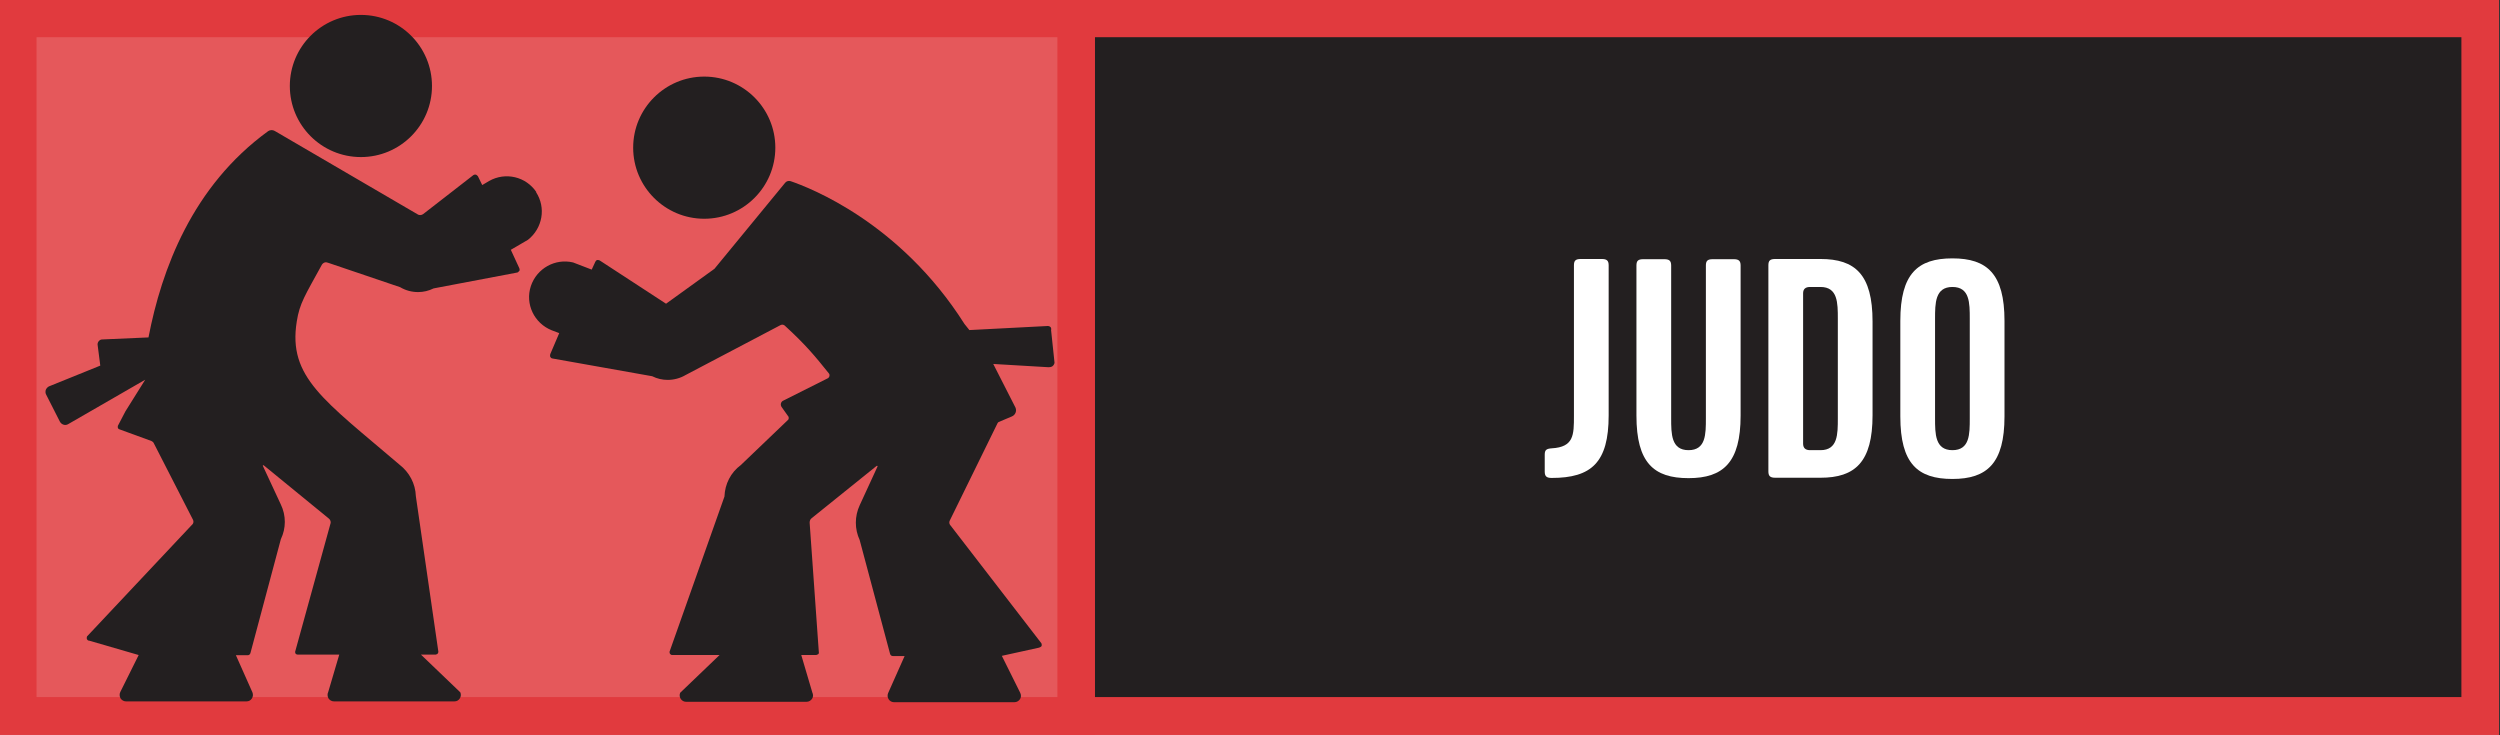 <?xml version="1.0" encoding="UTF-8"?><svg xmlns="http://www.w3.org/2000/svg" xmlns:xlink="http://www.w3.org/1999/xlink" viewBox="0 0 122.4 36"><rect x="0" y="0" width="122.4" height="36" fill="#333333" stroke="none"/><defs><symbol id="a" viewBox="0 0 122.4 36"><path d="M120.56,1.84v32.31H1.84V1.84h118.71M122.4,0H0v36h122.4V0h0Z" fill="#e13a3e"/><rect x="51.82" y="0" width="1.84" height="36" fill="#e13a3e"/></symbol></defs><g id="b"><g id="d"><rect x="-.05" y="-.02" width="122.4" height="36" fill="#e5585b"/><rect x="53.19" y=".7" width="68.44" height="34.56" fill="#231f20"/></g></g><g id="g"><use width="122.4" height="36" transform="translate(-.05 -.02)" xlink:href="#a"/></g><g id="h"><path d="M77.06,20.37v-7.38c0-.23.08-.31.34-.31h1.02c.25,0,.34.08.34.31v7.35c0,2.31-.85,3.06-2.79,3.06-.25,0-.34-.08-.34-.31v-.83c0-.23.08-.29.34-.31,1.09-.06,1.09-.66,1.09-1.59Z" fill="#fff"/><path d="M83.86,12.69h1.02c.25,0,.34.08.34.31v7.35c0,2.29-.85,3.06-2.55,3.06s-2.55-.75-2.55-3.06v-7.35c0-.23.08-.31.34-.31h1.02c.25,0,.34.08.34.31v7.48c0,.76,0,1.56.85,1.56s.85-.78.85-1.56v-7.48c0-.23.08-.31.34-.31Z" fill="#fff"/><path d="M86.58,12.99c0-.23.08-.31.34-.31h2.21c1.7,0,2.55.76,2.55,3.06v4.59c0,2.29-.85,3.06-2.55,3.06h-2.21c-.25,0-.34-.08-.34-.31v-10.1ZM88.62,14.05q-.34,0-.34.31v7.36q0,.32.34.32h.51c.85,0,.85-.78.85-1.56v-4.87c0-.78,0-1.56-.85-1.56h-.51Z" fill="#fff"/><path d="M95.59,23.45c-1.7,0-2.55-.75-2.55-3.06v-4.68c0-2.31.85-3.06,2.55-3.06s2.55.76,2.55,3.06v4.68c0,2.29-.85,3.06-2.55,3.06ZM95.59,14.05c-.85,0-.85.8-.85,1.56v4.87c0,.76,0,1.56.85,1.56s.85-.78.85-1.56v-4.87c0-.78,0-1.56-.85-1.56Z" fill="#fff"/><path d="M26.27,9.42c-.51-.78-1.53-1.01-2.32-.56l-.34.2-.21-.43s-.06-.07-.1-.08-.09,0-.12.02l-2.46,1.91c-.08.06-.2.07-.28.01l-6.99-4.08c-.1-.06-.23-.05-.32.01-3.72,2.7-5.22,6.78-5.86,10.1-1.09.05-2.24.1-2.28.1-.06,0-.12.04-.16.09-.04.05-.06.12-.05.18l.13,1.01c-1.21.49-2.46,1-2.52,1.02-.07.04-.12.1-.15.17-.02.08-.02.16.02.23l.67,1.32c.08.15.26.21.4.13l3.78-2.18-.97,1.55-.37.71s-.01.07,0,.1.04.06.08.07l1.56.57c.05.02.1.06.12.11l1.92,3.75c.03.06.03.14-.01.2l-5.18,5.51s-.03.09,0,.14.07.07.12.07l2.41.7-.9,1.81c-.05.1-.04.21.01.31.06.09.16.15.27.15h5.9c.11,0,.2-.05.26-.14.06-.09.07-.2.03-.3l-.81-1.82h.58c.06,0,.11-.04.13-.1l1.49-5.58c.26-.54.26-1.16,0-1.7l-.88-1.89s0-.03,0-.03c.01,0,.03,0,.04,0l3.18,2.6c.07.05.11.14.1.22l-1.74,6.31s0,.08.03.1c.03.03.06.04.1.04h2.03l-.54,1.83c-.05.1-.04.21.01.31.06.09.16.15.27.15h5.9c.11,0,.2-.05.26-.14.06-.09.07-.2.03-.3l-1.93-1.85h.72s.08-.02.1-.05.04-.07.03-.11l-1.1-7.6c-.02-.61-.32-1.17-.8-1.54-3.7-3.16-5.47-4.28-5.03-7.01.14-.9.41-1.28,1.23-2.78.03-.05.08-.09.14-.11.06-.02.12,0,.18.02l3.51,1.19c.27.16.57.24.88.24.26,0,.52-.06.76-.18l4.11-.78s.07-.05.09-.08c.02-.04.01-.08,0-.12l-.42-.91.84-.49c.71-.56.9-1.57.39-2.34Z" fill="#231f20"/><circle cx="17.67" cy="4.21" r="3.48" fill="#231f20"/><path d="M34.48,10.71c1.92,0,3.48-1.56,3.48-3.48s-1.56-3.48-3.48-3.48-3.48,1.56-3.48,3.48,1.56,3.48,3.48,3.48Z" fill="#231f20"/><path d="M51.47,16.13s0-.09-.04-.12c-.03-.03-.08-.05-.12-.05l-3.85.2-.24-.3c-3.16-4.99-7.61-6.68-8.51-6.99-.1-.03-.21,0-.27.08l-3.46,4.21s-2.37,1.71-2.37,1.71l-3.25-2.12s-.08-.03-.12-.02c-.04.01-.07.04-.09.08l-.18.39-.91-.35c-.88-.21-1.78.29-2.07,1.16-.29.88.17,1.82,1.02,2.16l.37.14-.44,1.03s-.02.09,0,.13c.02.04.05.07.1.08l4.89.87c.24.12.5.18.76.18.3,0,.61-.08.88-.24l4.64-2.44c.07-.04.15-.03.21.02,1.05.96,1.51,1.53,2.16,2.34.03.03.04.08.03.12,0,.04-.03.08-.06.11l-2.23,1.12c-.1.07-.12.2-.05.3l.34.48s.02.11-.02.14l-2.32,2.22c-.49.36-.78.93-.8,1.54l-2.69,7.6s0,.08.03.11.06.05.1.05h2.32l-1.93,1.85c-.04.1-.03.21.03.3.06.09.16.14.26.14h5.9c.11,0,.21-.06.27-.15.06-.09.06-.21.01-.31l-.54-1.83h.73s.07-.02.1-.04c.03-.03.04-.07.03-.1l-.45-6.34c0-.09.03-.17.1-.22l3.18-2.56s.03,0,.04,0c.01,0,.01.02,0,.04l-.87,1.89c-.25.54-.25,1.16,0,1.7l1.49,5.58c.02.06.07.1.13.1h.58l-.81,1.82c-.04.1-.03.21.03.3.06.09.16.14.26.14h5.9c.11,0,.21-.06.27-.15.06-.09.06-.21.01-.31l-.9-1.81,1.82-.4s.09-.03.12-.07c.02-.04.02-.09,0-.14l-4.48-5.81c-.04-.06-.04-.14-.01-.2l2.34-4.77s.03-.05.06-.06l.64-.27c.17-.07.25-.26.18-.43,0,0-.75-1.47-1.09-2.14l2.71.16c.07,0,.13-.01.19-.05.05-.04.09-.1.1-.17l-.17-1.61Z" fill="#231f20"/></g></svg>
